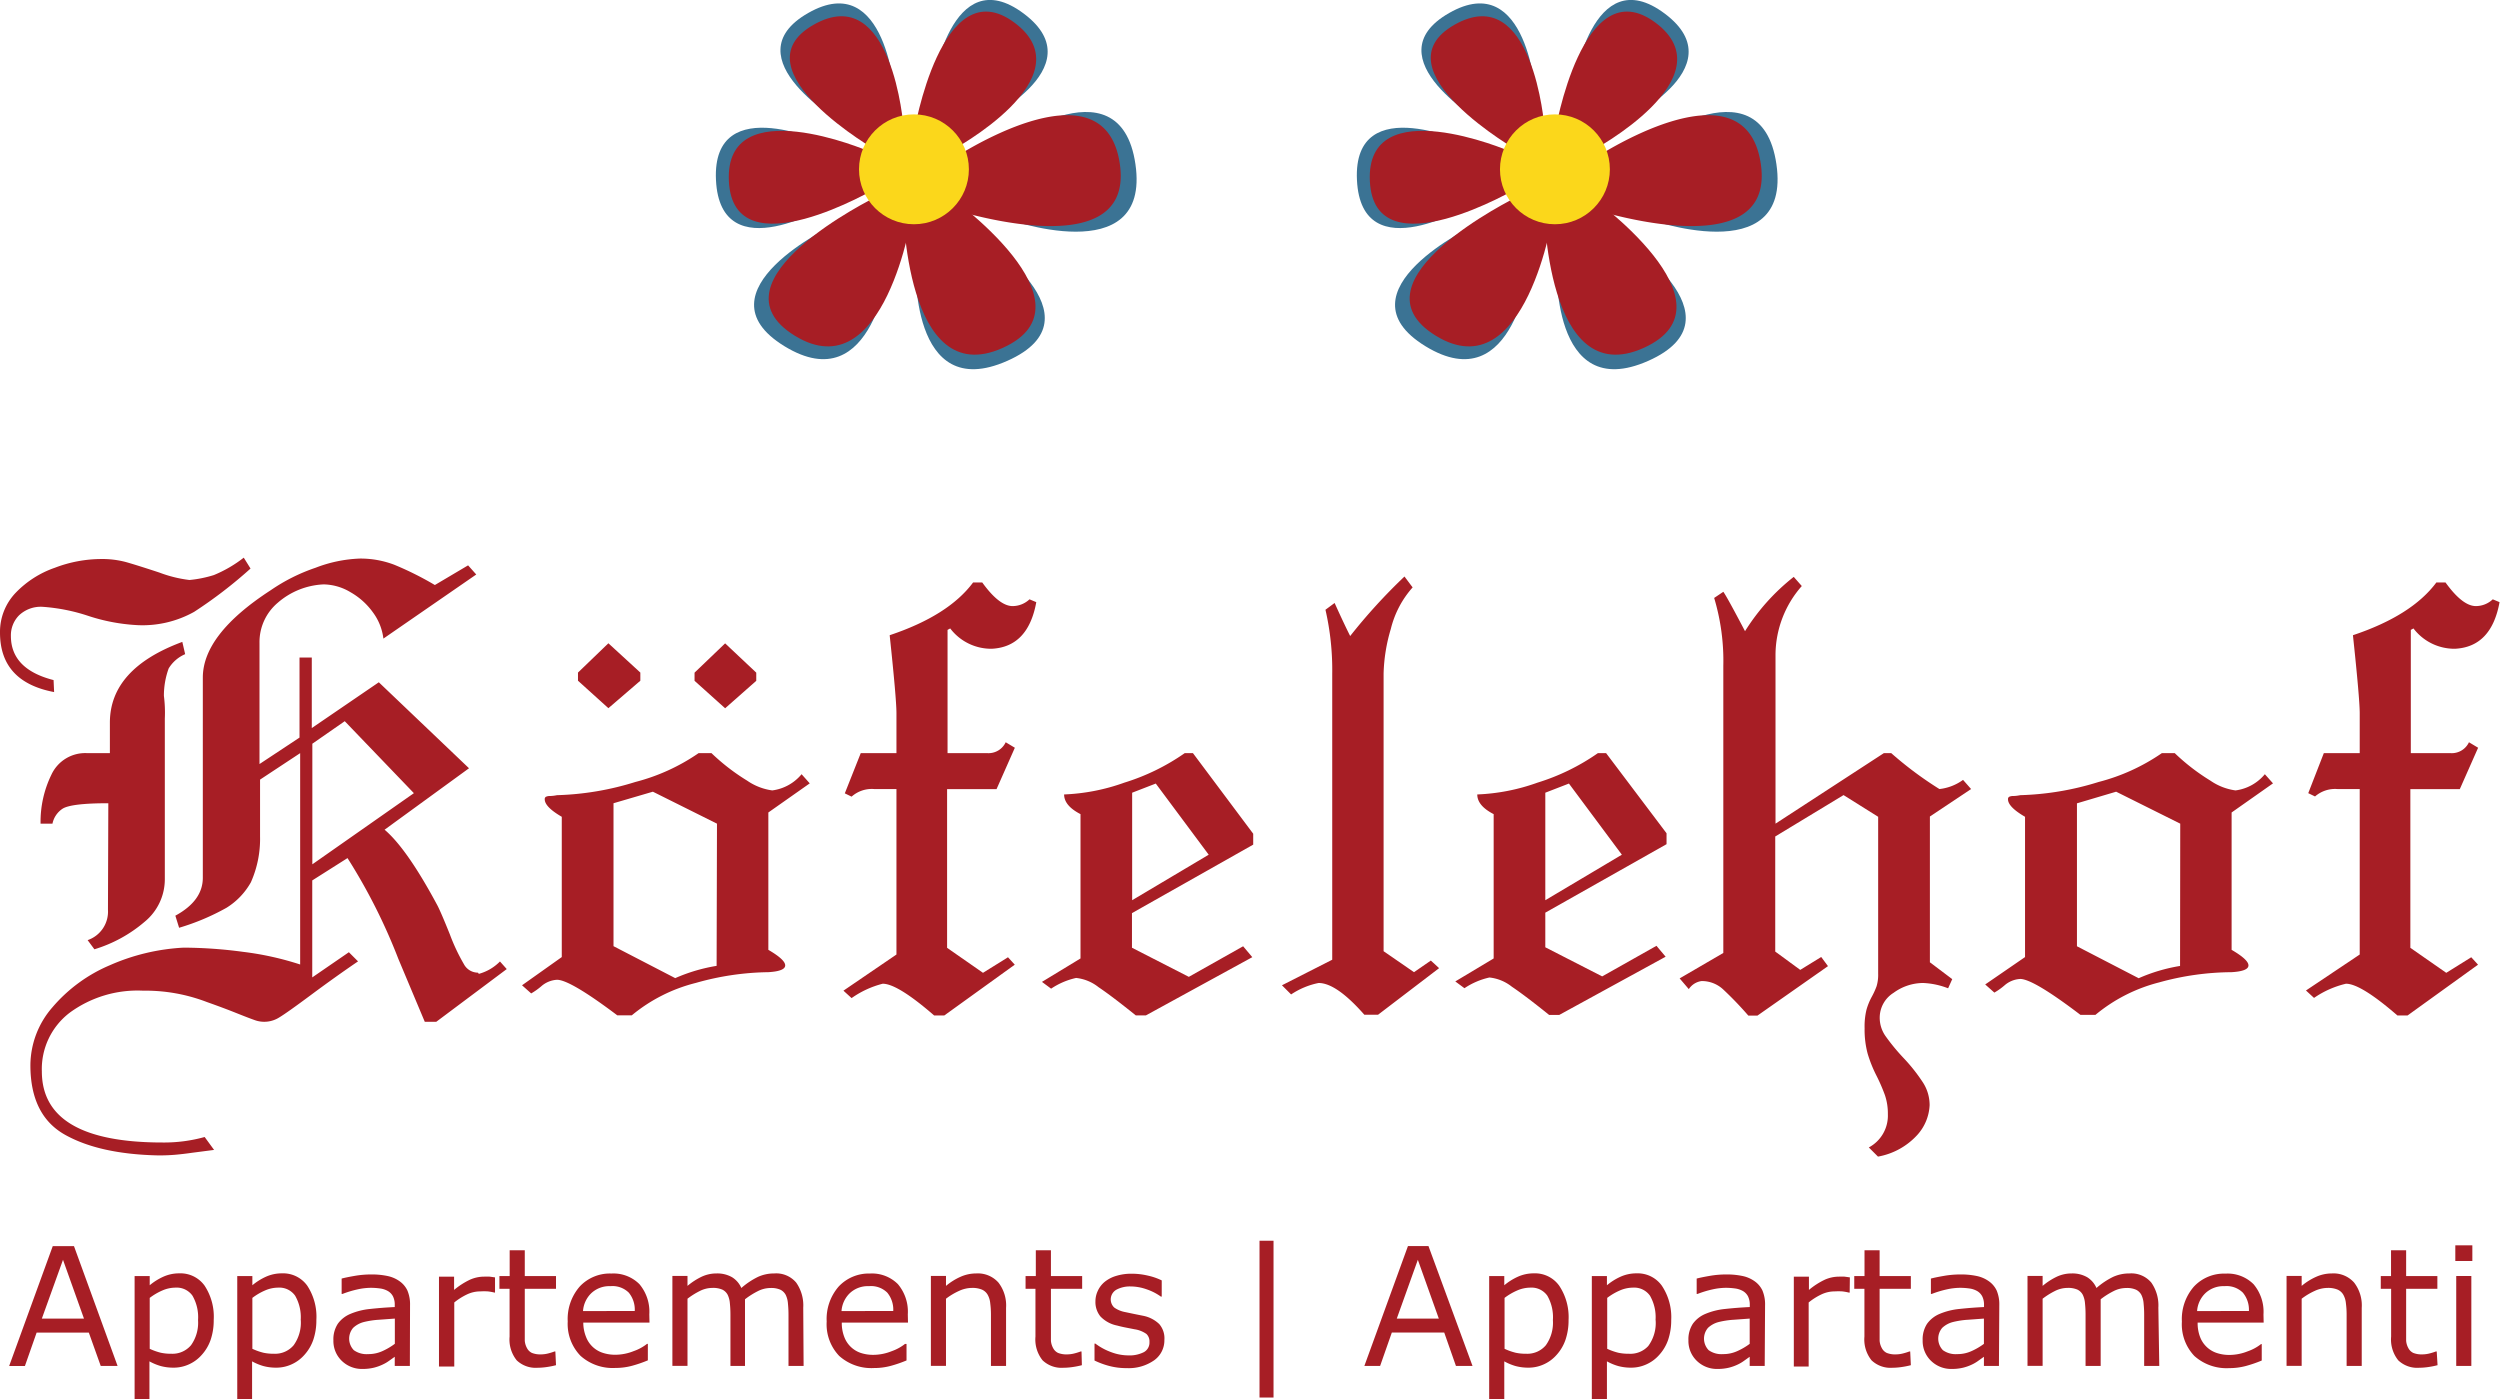 <svg xmlns="http://www.w3.org/2000/svg" viewBox="0 0 273.02 152.8"><defs><style>.cls-1{fill:#A71E25;}.cls-2{fill:#3b7394;}.cls-3{fill:#fbd71b;}</style></defs><title>logo mit</title><g id="Ebene_2" data-name="Ebene 2"><g id="Ebene_1-2" data-name="Ebene 1"><path class="cls-1" d="M12.84,149.17H11L9.7,145.53H4l-1.28,3.65H1l4.76-13.09H8.08ZM9.17,144l-2.29-6.42L4.57,144Z"/><path class="cls-1" d="M23.34,144.15a6.63,6.63,0,0,1-.34,2.18A4.77,4.77,0,0,1,22,148a4.07,4.07,0,0,1-1.37,1,4,4,0,0,1-1.67.36,5.32,5.32,0,0,1-1.38-.17,5.74,5.74,0,0,1-1.26-.52v4.11H14.7V139.36h1.65v1a6.45,6.45,0,0,1,1.48-.93,4.2,4.2,0,0,1,1.75-.37,3.24,3.24,0,0,1,2.76,1.34A6.17,6.17,0,0,1,23.34,144.15Zm-1.71,0a4.7,4.7,0,0,0-.61-2.65,2.11,2.11,0,0,0-1.86-.88,3.63,3.63,0,0,0-1.43.31,6.49,6.49,0,0,0-1.38.81v5.56a6.59,6.59,0,0,0,1.21.43,5.22,5.22,0,0,0,1.15.11,2.65,2.65,0,0,0,2.15-.93A4.23,4.23,0,0,0,21.63,144.19Z"/><path class="cls-1" d="M34.55,144.15a6.63,6.63,0,0,1-.34,2.18,4.77,4.77,0,0,1-1,1.67,4.07,4.07,0,0,1-1.37,1,4,4,0,0,1-1.67.36,5.32,5.32,0,0,1-1.38-.17,5.74,5.74,0,0,1-1.26-.52v4.11H25.91V139.36h1.65v1a6.45,6.45,0,0,1,1.48-.93,4.2,4.2,0,0,1,1.75-.37,3.24,3.24,0,0,1,2.76,1.34A6.17,6.17,0,0,1,34.55,144.15Zm-1.71,0a4.7,4.7,0,0,0-.61-2.65,2.11,2.11,0,0,0-1.86-.88,3.63,3.63,0,0,0-1.43.31,6.49,6.49,0,0,0-1.38.81v5.56a6.59,6.59,0,0,0,1.21.43,5.22,5.22,0,0,0,1.15.11,2.65,2.65,0,0,0,2.15-.93A4.23,4.23,0,0,0,32.85,144.19Z"/><path class="cls-1" d="M44.76,149.17H43.11v-1l-.59.42a4.18,4.18,0,0,1-.73.43,5,5,0,0,1-.95.34,5.19,5.19,0,0,1-1.26.14,3.14,3.14,0,0,1-2.25-.88,3,3,0,0,1-.92-2.24,3.11,3.11,0,0,1,.48-1.81,3.2,3.2,0,0,1,1.37-1.08,7.37,7.37,0,0,1,2.15-.54q1.26-.14,2.7-.21v-.25a2,2,0,0,0-.2-.93,1.44,1.44,0,0,0-.57-.58,2.35,2.35,0,0,0-.84-.27,7.27,7.27,0,0,0-1-.07,6.92,6.92,0,0,0-1.45.17,11.15,11.15,0,0,0-1.65.5h-.09v-1.68q.48-.13,1.4-.29a10.55,10.55,0,0,1,1.8-.16,8.32,8.32,0,0,1,1.81.17,3.49,3.49,0,0,1,1.33.58,2.59,2.59,0,0,1,.84,1,3.86,3.86,0,0,1,.29,1.59Zm-1.64-2.42V144l-1.78.13a9.21,9.21,0,0,0-1.62.25,2.66,2.66,0,0,0-1.15.63,1.81,1.81,0,0,0,.07,2.44,2.39,2.39,0,0,0,1.56.43,3.7,3.7,0,0,0,1.59-.34A7.17,7.17,0,0,0,43.11,146.76Z"/><path class="cls-1" d="M54.06,141.16H54a5.86,5.86,0,0,0-.72-.13,7.14,7.14,0,0,0-.82,0,3.4,3.4,0,0,0-1.48.34,6.8,6.8,0,0,0-1.37.87v7H47.94v-9.82h1.65v1.45a8.15,8.15,0,0,1,1.74-1.12,3.8,3.8,0,0,1,1.53-.33,6.17,6.17,0,0,1,.62,0l.58.08Z"/><path class="cls-1" d="M60.72,149.09a9,9,0,0,1-1,.2,7,7,0,0,1-1,.08,3,3,0,0,1-2.29-.81,3.63,3.63,0,0,1-.78-2.59v-5.22H54.54v-1.39h1.12v-2.82h1.65v2.82h3.41v1.39H57.31v4.47q0,.77,0,1.21a2,2,0,0,0,.25.81,1.18,1.18,0,0,0,.53.51,2.48,2.48,0,0,0,1,.16,3.28,3.28,0,0,0,.84-.12,6.17,6.17,0,0,0,.63-.2h.09Z"/><path class="cls-1" d="M70.93,144.44H63.7A4.18,4.18,0,0,0,64,146a2.91,2.91,0,0,0,1.83,1.74,4.33,4.33,0,0,0,1.38.21,5.45,5.45,0,0,0,2-.4,5,5,0,0,0,1.45-.79h.09v1.8a13.63,13.63,0,0,1-1.71.59,6.92,6.92,0,0,1-1.83.24,5.27,5.27,0,0,1-3.81-1.32A5,5,0,0,1,62,144.32a5.4,5.4,0,0,1,1.31-3.82,4.5,4.5,0,0,1,3.46-1.42,4,4,0,0,1,3.06,1.16,4.67,4.67,0,0,1,1.08,3.3Zm-1.61-1.27a2.92,2.92,0,0,0-.65-2,2.52,2.52,0,0,0-2-.71,2.87,2.87,0,0,0-2.11.78,3,3,0,0,0-.89,1.94Z"/><path class="cls-1" d="M87.76,149.17H86.11v-5.59q0-.63-.06-1.22a2.58,2.58,0,0,0-.24-.94,1.33,1.33,0,0,0-.58-.57,2.45,2.45,0,0,0-1.09-.19,3.09,3.09,0,0,0-1.39.35,8.58,8.58,0,0,0-1.39.88c0,.13,0,.29,0,.47s0,.36,0,.53v6.28H79.77v-5.59q0-.65-.06-1.23a2.57,2.57,0,0,0-.24-.94,1.31,1.31,0,0,0-.58-.57,2.52,2.52,0,0,0-1.09-.19,3.06,3.06,0,0,0-1.36.33,8.11,8.11,0,0,0-1.36.85v7.33H73.43v-9.82h1.65v1.09a7.26,7.26,0,0,1,1.54-1,3.82,3.82,0,0,1,1.64-.36,3.23,3.23,0,0,1,1.7.42,2.6,2.6,0,0,1,1,1.17,8.21,8.21,0,0,1,1.83-1.22,4.25,4.25,0,0,1,1.77-.37,2.85,2.85,0,0,1,2.39,1,4.33,4.33,0,0,1,.77,2.74Z"/><path class="cls-1" d="M99.16,144.44H91.93A4.18,4.18,0,0,0,92.2,146,2.91,2.91,0,0,0,94,147.75a4.33,4.33,0,0,0,1.38.21,5.45,5.45,0,0,0,2-.4,5,5,0,0,0,1.45-.79H99v1.8a13.63,13.63,0,0,1-1.71.59,6.92,6.92,0,0,1-1.83.24,5.27,5.27,0,0,1-3.81-1.32,5,5,0,0,1-1.37-3.76,5.4,5.4,0,0,1,1.31-3.82A4.5,4.5,0,0,1,95,139.08a4,4,0,0,1,3.06,1.16,4.67,4.67,0,0,1,1.08,3.3Zm-1.61-1.27a2.92,2.92,0,0,0-.65-2,2.52,2.52,0,0,0-2-.71,2.87,2.87,0,0,0-2.11.78,3,3,0,0,0-.89,1.94Z"/><path class="cls-1" d="M109.87,149.17h-1.65v-5.59a9.61,9.61,0,0,0-.08-1.27,2.32,2.32,0,0,0-.29-.93,1.34,1.34,0,0,0-.63-.55,2.71,2.71,0,0,0-1.07-.18,3.43,3.43,0,0,0-1.42.33,7.21,7.21,0,0,0-1.42.85v7.33h-1.65v-9.82h1.65v1.09a6.72,6.72,0,0,1,1.6-1,4.2,4.2,0,0,1,1.7-.36,3,3,0,0,1,2.43,1,4.08,4.08,0,0,1,.83,2.76Z"/><path class="cls-1" d="M118.15,149.09a9,9,0,0,1-1,.2,7,7,0,0,1-1,.08,3,3,0,0,1-2.29-.81,3.63,3.63,0,0,1-.78-2.59v-5.22H112v-1.39h1.12v-2.82h1.65v2.82h3.41v1.39h-3.41v4.47q0,.77,0,1.21a2,2,0,0,0,.25.81,1.18,1.18,0,0,0,.53.51,2.48,2.48,0,0,0,1,.16,3.28,3.28,0,0,0,.84-.12,6.17,6.17,0,0,0,.63-.2h.09Z"/><path class="cls-1" d="M127.16,146.34a2.67,2.67,0,0,1-1.11,2.21,4.84,4.84,0,0,1-3,.86,7.32,7.32,0,0,1-2-.26,8.91,8.91,0,0,1-1.52-.57v-1.85h.09a6.6,6.6,0,0,0,1.74.94,5.36,5.36,0,0,0,1.84.35,3.46,3.46,0,0,0,1.71-.35,1.18,1.18,0,0,0,.62-1.11,1.12,1.12,0,0,0-.33-.88,3,3,0,0,0-1.28-.51l-.92-.18q-.57-.11-1-.23a3.43,3.43,0,0,1-1.83-1,2.49,2.49,0,0,1-.54-1.63,2.67,2.67,0,0,1,.25-1.14,2.76,2.76,0,0,1,.76-1,3.64,3.64,0,0,1,1.25-.65,5.6,5.6,0,0,1,1.7-.24,7.69,7.69,0,0,1,1.78.21,6.76,6.76,0,0,1,1.5.52v1.77h-.09a5.91,5.91,0,0,0-1.54-.79,5.3,5.3,0,0,0-1.78-.32,3.12,3.12,0,0,0-1.53.35,1.22,1.22,0,0,0-.25,1.95,3,3,0,0,0,1.2.5l1,.21.94.19a3.5,3.5,0,0,1,1.78.91A2.38,2.38,0,0,1,127.16,146.34Z"/><path class="cls-1" d="M139.08,152.62h-1.53V135.5h1.53Z"/><path class="cls-1" d="M160.81,149.17H159l-1.28-3.65H152l-1.28,3.65H149l4.76-13.09H156ZM157.13,144l-2.29-6.42-2.3,6.42Z"/><path class="cls-1" d="M171.3,144.15a6.63,6.63,0,0,1-.34,2.18,4.77,4.77,0,0,1-1,1.67,4.07,4.07,0,0,1-1.37,1,4,4,0,0,1-1.67.36,5.32,5.32,0,0,1-1.38-.17,5.74,5.74,0,0,1-1.26-.52v4.11h-1.65V139.36h1.65v1a6.45,6.45,0,0,1,1.48-.93,4.2,4.2,0,0,1,1.75-.37,3.24,3.24,0,0,1,2.76,1.34A6.17,6.17,0,0,1,171.3,144.15Zm-1.71,0a4.7,4.7,0,0,0-.61-2.65,2.11,2.11,0,0,0-1.86-.88,3.63,3.63,0,0,0-1.43.31,6.48,6.48,0,0,0-1.38.81v5.56a6.58,6.58,0,0,0,1.21.43,5.23,5.23,0,0,0,1.15.11,2.64,2.64,0,0,0,2.15-.93A4.23,4.23,0,0,0,169.59,144.19Z"/><path class="cls-1" d="M182.51,144.15a6.63,6.63,0,0,1-.34,2.18,4.77,4.77,0,0,1-1,1.67,4.07,4.07,0,0,1-1.37,1,4,4,0,0,1-1.67.36,5.33,5.33,0,0,1-1.38-.17,5.76,5.76,0,0,1-1.26-.52v4.11h-1.65V139.36h1.65v1a6.43,6.43,0,0,1,1.48-.93,4.2,4.2,0,0,1,1.75-.37,3.24,3.24,0,0,1,2.76,1.34A6.17,6.17,0,0,1,182.51,144.15Zm-1.71,0a4.7,4.7,0,0,0-.61-2.65,2.11,2.11,0,0,0-1.86-.88,3.63,3.63,0,0,0-1.43.31,6.49,6.49,0,0,0-1.38.81v5.56a6.58,6.58,0,0,0,1.21.43,5.23,5.23,0,0,0,1.15.11A2.65,2.65,0,0,0,180,147,4.23,4.23,0,0,0,180.81,144.19Z"/><path class="cls-1" d="M192.72,149.17h-1.64v-1l-.59.42a4.17,4.17,0,0,1-.72.43,5,5,0,0,1-.95.34,5.19,5.19,0,0,1-1.26.14,3.14,3.14,0,0,1-2.25-.88,3,3,0,0,1-.92-2.24,3.11,3.11,0,0,1,.48-1.81,3.21,3.21,0,0,1,1.37-1.08,7.37,7.37,0,0,1,2.15-.54q1.26-.14,2.7-.21v-.25a2,2,0,0,0-.2-.93,1.45,1.45,0,0,0-.57-.58,2.35,2.35,0,0,0-.84-.27,7.27,7.27,0,0,0-1-.07,6.92,6.92,0,0,0-1.45.17,11.15,11.15,0,0,0-1.65.5h-.09v-1.68q.48-.13,1.4-.29a10.55,10.55,0,0,1,1.8-.16,8.32,8.32,0,0,1,1.81.17,3.5,3.5,0,0,1,1.33.58,2.59,2.59,0,0,1,.84,1,3.86,3.86,0,0,1,.29,1.59Zm-1.64-2.42V144l-1.78.13a9.2,9.2,0,0,0-1.62.25,2.66,2.66,0,0,0-1.15.63,1.81,1.81,0,0,0,.07,2.44,2.39,2.39,0,0,0,1.56.43,3.7,3.7,0,0,0,1.59-.34A7.17,7.17,0,0,0,191.08,146.76Z"/><path class="cls-1" d="M202,141.16h-.09a5.86,5.86,0,0,0-.72-.13,7.13,7.13,0,0,0-.82,0,3.4,3.4,0,0,0-1.48.34,6.8,6.8,0,0,0-1.37.87v7H195.9v-9.82h1.65v1.45a8.17,8.17,0,0,1,1.74-1.12,3.81,3.81,0,0,1,1.53-.33,6.17,6.17,0,0,1,.62,0l.58.08Z"/><path class="cls-1" d="M208.68,149.09a9,9,0,0,1-1,.2,7,7,0,0,1-1,.08,3,3,0,0,1-2.29-.81,3.63,3.63,0,0,1-.78-2.59v-5.22H202.5v-1.39h1.12v-2.82h1.65v2.82h3.41v1.39h-3.41v4.47q0,.77,0,1.21a2,2,0,0,0,.25.81,1.18,1.18,0,0,0,.53.51,2.47,2.47,0,0,0,1,.16,3.28,3.28,0,0,0,.84-.12,6.17,6.17,0,0,0,.63-.2h.09Z"/><path class="cls-1" d="M218.3,149.17h-1.64v-1l-.59.42a4.17,4.17,0,0,1-.72.43,5,5,0,0,1-.95.34,5.19,5.19,0,0,1-1.26.14,3.14,3.14,0,0,1-2.25-.88,3,3,0,0,1-.92-2.24,3.11,3.11,0,0,1,.48-1.81,3.21,3.21,0,0,1,1.37-1.08,7.37,7.37,0,0,1,2.15-.54q1.26-.14,2.7-.21v-.25a2,2,0,0,0-.2-.93,1.45,1.45,0,0,0-.57-.58,2.35,2.35,0,0,0-.84-.27,7.27,7.27,0,0,0-1-.07,6.92,6.92,0,0,0-1.45.17,11.15,11.15,0,0,0-1.65.5h-.09v-1.68q.48-.13,1.4-.29a10.55,10.55,0,0,1,1.8-.16,8.32,8.32,0,0,1,1.81.17,3.5,3.5,0,0,1,1.33.58,2.59,2.59,0,0,1,.84,1,3.86,3.86,0,0,1,.29,1.59Zm-1.64-2.42V144l-1.78.13a9.2,9.2,0,0,0-1.62.25,2.66,2.66,0,0,0-1.15.63,1.81,1.81,0,0,0,.07,2.44,2.39,2.39,0,0,0,1.56.43,3.7,3.7,0,0,0,1.59-.34A7.17,7.17,0,0,0,216.66,146.76Z"/><path class="cls-1" d="M235.81,149.17h-1.65v-5.59q0-.63-.06-1.22a2.58,2.58,0,0,0-.24-.94,1.33,1.33,0,0,0-.58-.57,2.45,2.45,0,0,0-1.09-.19,3.09,3.09,0,0,0-1.39.35,8.58,8.58,0,0,0-1.39.88c0,.13,0,.29,0,.47s0,.36,0,.53v6.28h-1.65v-5.59q0-.65-.06-1.23a2.59,2.59,0,0,0-.24-.94,1.31,1.31,0,0,0-.58-.57,2.52,2.52,0,0,0-1.09-.19,3.06,3.06,0,0,0-1.36.33,8.08,8.08,0,0,0-1.36.85v7.33h-1.65v-9.82h1.65v1.09a7.26,7.26,0,0,1,1.54-1,3.82,3.82,0,0,1,1.64-.36,3.23,3.23,0,0,1,1.7.42,2.6,2.6,0,0,1,1,1.17,8.21,8.21,0,0,1,1.83-1.22,4.25,4.25,0,0,1,1.77-.37,2.85,2.85,0,0,1,2.39,1,4.34,4.34,0,0,1,.77,2.74Z"/><path class="cls-1" d="M247.21,144.44H240a4.18,4.18,0,0,0,.27,1.58,2.92,2.92,0,0,0,1.83,1.74,4.33,4.33,0,0,0,1.38.21,5.46,5.46,0,0,0,2-.4,5,5,0,0,0,1.45-.79H247v1.8a13.63,13.63,0,0,1-1.71.59,6.92,6.92,0,0,1-1.83.24,5.27,5.27,0,0,1-3.81-1.32,5,5,0,0,1-1.37-3.76,5.39,5.39,0,0,1,1.31-3.82,4.5,4.5,0,0,1,3.46-1.42,4,4,0,0,1,3.06,1.16,4.67,4.67,0,0,1,1.08,3.3Zm-1.61-1.27a2.92,2.92,0,0,0-.66-2,2.52,2.52,0,0,0-2-.71,2.87,2.87,0,0,0-2.11.78,3,3,0,0,0-.89,1.94Z"/><path class="cls-1" d="M257.92,149.17h-1.65v-5.59a9.61,9.61,0,0,0-.08-1.27,2.32,2.32,0,0,0-.29-.93,1.34,1.34,0,0,0-.63-.55,2.71,2.71,0,0,0-1.07-.18,3.43,3.43,0,0,0-1.42.33,7.21,7.21,0,0,0-1.42.85v7.33h-1.65v-9.82h1.65v1.09a6.72,6.72,0,0,1,1.6-1,4.2,4.2,0,0,1,1.7-.36,3,3,0,0,1,2.43,1,4.08,4.08,0,0,1,.83,2.76Z"/><path class="cls-1" d="M266.2,149.09a9,9,0,0,1-1,.2,7,7,0,0,1-1,.08,3,3,0,0,1-2.29-.81,3.63,3.63,0,0,1-.78-2.59v-5.22H260v-1.39h1.12v-2.82h1.65v2.82h3.41v1.39h-3.41v4.47q0,.77,0,1.21a2,2,0,0,0,.25.81,1.18,1.18,0,0,0,.53.51,2.47,2.47,0,0,0,1,.16,3.28,3.28,0,0,0,.84-.12,6.17,6.17,0,0,0,.63-.2h.09Z"/><path class="cls-1" d="M270,137.71h-1.86V136H270Zm-.11,11.46h-1.65v-9.82h1.65Z"/><path class="cls-1" d="M5.91,75.58Q0,74.46,0,69.08a6.17,6.17,0,0,1,1.71-4.34A10.85,10.85,0,0,1,6,62a14.3,14.3,0,0,1,5-.95,10.09,10.09,0,0,1,2.75.33q1.17.33,3.66,1.15a13.88,13.88,0,0,0,3.28.81,12.91,12.91,0,0,0,2.67-.54,13.83,13.83,0,0,0,3.26-1.9l.74,1.19a49.38,49.38,0,0,1-6.16,4.73A11.56,11.56,0,0,1,15,68.27a20.54,20.54,0,0,1-5.33-1,20.23,20.23,0,0,0-5-1,3.45,3.45,0,0,0-2.58.92,3.1,3.1,0,0,0-.9,2.26q0,3.63,4.66,4.82Zm17.47,50-2.39.31q-.9.13-1.76.21t-1.92.08q-6.41-.13-10.2-2.25t-3.79-7.6A9.69,9.69,0,0,1,5.73,110,16.88,16.88,0,0,1,12,105.41a22.81,22.81,0,0,1,8.06-1.92,49.93,49.93,0,0,1,6.49.46,32.94,32.94,0,0,1,6.23,1.38V82.25L28.4,85.14v6.21a11.64,11.64,0,0,1-1,5,7.68,7.68,0,0,1-2.67,2.79,25.17,25.17,0,0,1-5.17,2.18L19.15,100q3-1.63,3-4.14V74q0-4.73,7.41-9.54A19.88,19.88,0,0,1,34.47,62a14.83,14.83,0,0,1,4.82-1,10.35,10.35,0,0,1,3.78.68,34.3,34.3,0,0,1,4.42,2.21l3.63-2.15.89,1-10.14,7a6,6,0,0,0-1.14-2.86,7.67,7.67,0,0,0-2.46-2.21,5.85,5.85,0,0,0-2.93-.85,8.17,8.17,0,0,0-5,2,5.62,5.62,0,0,0-2,4.4V83.44l4.37-2.89V71.81h1.34v7.7l7.32-5,9.85,9.39L42,90.61q2.46,2.09,5.78,8.29.4.78,1.34,3.12a20.92,20.92,0,0,0,1.54,3.27,1.74,1.74,0,0,0,1.47.93.13.13,0,0,1,.14.14A5.12,5.12,0,0,0,54.6,105l.74.83-7.7,5.76H46.39l-2.89-6.88a62.64,62.64,0,0,0-5.55-11l-3.85,2.44v10.59l4-2.75,1,1q-2.44,1.66-5.09,3.63t-3.48,2.47a3.06,3.06,0,0,1-2.78.29q-.6-.21-2-.77t-3.13-1.17a18.72,18.72,0,0,0-7-1.25,12.53,12.53,0,0,0-8,2.4A7.73,7.73,0,0,0,4.57,117q0,7.77,13.19,7.77a16.48,16.48,0,0,0,4.59-.6ZM11.83,87.72q-4.06,0-5,.6a2.57,2.57,0,0,0-1.1,1.63H4.43a11.74,11.74,0,0,1,1.18-5.34,4.07,4.07,0,0,1,3.93-2.36H12V78.92q0-5.89,7.91-8.82l.31,1.34A3.89,3.89,0,0,0,18.42,73,8.68,8.68,0,0,0,17.9,76,14.35,14.35,0,0,1,18,78.47V96a6,6,0,0,1-2.21,4.67,15.18,15.18,0,0,1-5.48,3l-.74-1a3.29,3.29,0,0,0,2.22-3.32Zm33.37-1.1-7.55-7.86-3.54,2.46V94.39Z"/><path class="cls-1" d="M61.35,104.52V89.2q-1.86-1.08-1.86-1.91a.29.29,0,0,1,.12-.27,1,1,0,0,1,.44-.09q.33,0,.78-.09a31.47,31.47,0,0,0,8.55-1.44,21.7,21.7,0,0,0,6.91-3.15H77.7a22.76,22.76,0,0,0,3.89,3,6.33,6.33,0,0,0,2.75,1.07,5,5,0,0,0,3.2-1.77l.89,1-4.52,3.18v15q1.84,1.07,1.84,1.7t-1.84.74A30.08,30.08,0,0,0,76,107.34,17.7,17.7,0,0,0,69,110.88H67.41Q62.26,107,60.83,107a2.84,2.84,0,0,0-1.72.71,7.28,7.28,0,0,1-1.1.78l-1-.89Zm5.09-34.27,3.49,3.2v.89l-3.49,3-3.32-3v-.89ZM78.3,89.95l-7-3.49L67,87.72v15.61l6.74,3.49a18.62,18.62,0,0,1,4.52-1.34Zm.89-19.69,3.4,3.2v.89l-3.4,3-3.34-3v-.89Z"/><path class="cls-1" d="M97.9,104.24V86.17H95.46A3.31,3.31,0,0,0,93,87l-.74-.36L94,82.25H97.9V77.88q0-1.54-.74-8.51,6.43-2.15,9.11-5.76h1q1.86,2.58,3.32,2.58a2.71,2.71,0,0,0,1.84-.74l.74.31q-.89,4.9-4.88,5.09a5.62,5.62,0,0,1-4.52-2.22l-.29.16V82.25h4.35a2.07,2.07,0,0,0,2-1.19l1,.6-2,4.52h-5.4v17.33l3.92,2.73,2.73-1.7.74.81-7.7,5.55h-1.1q-4-3.47-5.62-3.47A10.28,10.28,0,0,0,93,109l-.89-.81Z"/><path class="cls-1" d="M118,104.67V88.91q-1.79-.92-1.79-2.15a21.93,21.93,0,0,0,6.58-1.29,23.67,23.67,0,0,0,6.59-3.22h.9l6.58,8.8v1.19l-13.24,7.48v3.78l6.21,3.18,5.93-3.34,1,1.19-11.62,6.36h-1.1q-2.62-2.11-4.08-3.09a4.74,4.74,0,0,0-2.44-1,8,8,0,0,0-2.73,1.17l-1-.74Zm14-11.33-5.78-7.77-2.58,1V98.31Z"/><path class="cls-1" d="M145.49,104.81V73.59a29.36,29.36,0,0,0-.74-7l1-.74q1,2.22,1.7,3.61a61.73,61.73,0,0,1,5.93-6.5l.89,1.19a10.6,10.6,0,0,0-2.38,4.53,18.52,18.52,0,0,0-.79,4.87v30.33l3.32,2.29,1.84-1.27.9.83-6.67,5.09H149q-3.05-3.47-5-3.47a8.36,8.36,0,0,0-3,1.25l-1-1Z"/><path class="cls-1" d="M163.12,104.67V88.91q-1.79-.92-1.79-2.15a21.93,21.93,0,0,0,6.58-1.29,23.66,23.66,0,0,0,6.59-3.22h.9L182,91v1.19l-13.24,7.48v3.78l6.21,3.18,5.93-3.34,1,1.19-11.62,6.36h-1.1q-2.62-2.11-4.08-3.09a4.74,4.74,0,0,0-2.44-1,8,8,0,0,0-2.73,1.17l-1-.74Zm14-11.33-5.78-7.77-2.58,1V98.31Z"/><path class="cls-1" d="M188.2,104.07V72.71a23.87,23.87,0,0,0-1-7.41l1-.67q.36.47,2.37,4.3A23.18,23.18,0,0,1,195.89,63l.88,1a11.42,11.42,0,0,0-2.87,7.48V89.95l11.83-7.7h.81a39.72,39.72,0,0,0,5.26,3.92,5.37,5.37,0,0,0,2.58-1l.88,1-4.5,3v15.92l2.44,1.84-.45,1a8.47,8.47,0,0,0-2.73-.58,5.5,5.5,0,0,0-3.22,1.07,3.2,3.2,0,0,0-1.52,2.71,3.48,3.48,0,0,0,.62,2,22.46,22.46,0,0,0,2,2.43,18.87,18.87,0,0,1,2.11,2.67,4.56,4.56,0,0,1,.72,2.46,5.2,5.2,0,0,1-1.35,3.26,7.61,7.61,0,0,1-4.29,2.36l-1-1a3.94,3.94,0,0,0,2.08-3.63,6.28,6.28,0,0,0-.32-2.08,19.39,19.39,0,0,0-.94-2.16,14.33,14.33,0,0,1-.95-2.38,10.15,10.15,0,0,1-.33-2.77,7.76,7.76,0,0,1,.2-2,6.73,6.73,0,0,1,.57-1.41,8.2,8.2,0,0,0,.54-1.18,4.32,4.32,0,0,0,.17-1.36V89.2l-3.78-2.37-7.46,4.52v12.57l2.73,2,2.29-1.41.74,1-7.7,5.4h-1a37.68,37.68,0,0,0-2.76-2.87,3.41,3.41,0,0,0-2.35-.9,2,2,0,0,0-1.39.88l-1-1.17Z"/><path class="cls-1" d="M221.15,104.52V89.2q-1.86-1.08-1.86-1.91a.29.29,0,0,1,.12-.27,1,1,0,0,1,.44-.09q.33,0,.78-.09a31.47,31.47,0,0,0,8.55-1.44,21.69,21.69,0,0,0,6.91-3.15h1.41a22.76,22.76,0,0,0,3.89,3,6.32,6.32,0,0,0,2.75,1.07,5,5,0,0,0,3.2-1.77l.89,1-4.52,3.18v15q1.84,1.07,1.84,1.7t-1.84.74a30.09,30.09,0,0,0-7.93,1.12,17.72,17.72,0,0,0-6.94,3.54H227.2q-5.15-3.92-6.58-3.92a2.83,2.83,0,0,0-1.72.71,7.24,7.24,0,0,1-1.1.78l-1-.89ZM238.1,89.95l-7-3.49-4.28,1.27v15.61l6.74,3.49a18.62,18.62,0,0,1,4.52-1.34Z"/><path class="cls-1" d="M257.7,104.24V86.17h-2.44a3.32,3.32,0,0,0-2.44.81l-.74-.36,1.7-4.37h3.92V77.88q0-1.54-.74-8.51,6.43-2.15,9.11-5.76h1q1.86,2.58,3.32,2.58a2.7,2.7,0,0,0,1.84-.74l.74.31q-.89,4.9-4.88,5.09a5.62,5.62,0,0,1-4.52-2.22l-.29.16V82.25h4.35a2.07,2.07,0,0,0,2-1.19l1,.6-2,4.52h-5.4v17.33l3.92,2.73,2.73-1.7.74.81-7.7,5.55h-1.1q-4-3.47-5.62-3.47a10.28,10.28,0,0,0-3.49,1.55l-.88-.81Z"/><path class="cls-2" d="M171.81,9.49s2-14,10-8-5,12-5,12S176.81,11.49,171.81,9.49Z"/><path class="cls-1" d="M169.81,14.49s3-18,11-12-7,14-7,14S173.81,15.49,169.81,14.49Z"/><path class="cls-2" d="M178.83,16.26S192.3,6.16,194,17.94s-14.31,5.89-14.31,5.89S181.36,22.15,178.83,16.26Z"/><path class="cls-1" d="M173.81,17.49s16.81-11.34,18.49.45-19.49,4.55-19.49,4.55A3.74,3.74,0,0,0,173.81,17.49Z"/><path class="cls-2" d="M177,25.88s13.73,8.77,3,13.53-10-10.68-10-10.68S172.14,29.71,177,25.88Z"/><path class="cls-1" d="M173.6,21.38S190.19,33.19,179.49,38s-10.87-15.57-10.87-15.57S170.88,24.67,173.6,21.38Z"/><path class="cls-2" d="M167.12,28.64s-1.61,15.2-11.45,9.17S161,24.6,161,24.6,161.07,26.76,167.12,28.64Z"/><path class="cls-1" d="M169.64,23.27s-3,19.43-12.83,13.4,8.8-15.13,8.8-15.13S165.1,22.79,169.64,23.27Z"/><path class="cls-2" d="M160.76,22.27s-12.09,7.41-12.57-2.61,12.47-3.81,12.47-3.81S159.11,17.13,160.76,22.27Z"/><path class="cls-1" d="M165.81,20.49s-15.72,9.31-16.21-.7,15.21-3.3,15.21-3.3S164.42,16.71,165.81,20.49Z"/><path class="cls-2" d="M162.13,13.53s-12.48-7.19-3.87-12.11,9.49,9.13,9.49,9.13S165.86,9.78,162.13,13.53Z"/><path class="cls-1" d="M165.89,16.53s-15.66-8.91-7.06-13.82,9.83,11.14,9.83,11.14S168.06,13.69,165.89,16.53Z"/><circle class="cls-3" cx="169.81" cy="18.49" r="6"/><path class="cls-2" d="M101.81,9.49s2-14,10-8-5,12-5,12S106.81,11.49,101.81,9.49Z"/><path class="cls-1" d="M99.81,14.49s3-18,11-12-7,14-7,14S103.81,15.49,99.81,14.49Z"/><path class="cls-2" d="M108.83,16.26S122.3,6.16,124,17.94s-14.31,5.89-14.31,5.89S111.36,22.15,108.83,16.26Z"/><path class="cls-1" d="M103.81,17.49s16.81-11.34,18.49.45-19.49,4.55-19.49,4.55A3.74,3.74,0,0,0,103.81,17.49Z"/><path class="cls-2" d="M107,25.88s13.73,8.77,3,13.53-10-10.68-10-10.68S102.14,29.71,107,25.88Z"/><path class="cls-1" d="M103.6,21.38S120.19,33.19,109.49,38,98.62,22.39,98.62,22.39,100.88,24.67,103.6,21.38Z"/><path class="cls-2" d="M97.12,28.64s-1.61,15.2-11.45,9.17S91,24.6,91,24.6,91.07,26.76,97.12,28.64Z"/><path class="cls-1" d="M99.64,23.27s-3,19.43-12.83,13.4,8.8-15.13,8.8-15.13S95.1,22.79,99.64,23.27Z"/><path class="cls-2" d="M90.76,22.27s-12.09,7.41-12.57-2.61,12.47-3.81,12.47-3.81S89.11,17.13,90.76,22.27Z"/><path class="cls-1" d="M95.81,20.49s-15.72,9.31-16.21-.7,15.21-3.3,15.21-3.3S94.42,16.71,95.81,20.49Z"/><path class="cls-2" d="M92.13,13.53S79.65,6.34,88.26,1.42s9.49,9.13,9.49,9.13S95.86,9.78,92.13,13.53Z"/><path class="cls-1" d="M95.89,16.53S80.23,7.62,88.84,2.71s9.83,11.14,9.83,11.14S98.06,13.69,95.89,16.53Z"/><circle class="cls-3" cx="99.81" cy="18.49" r="6"/></g></g></svg>